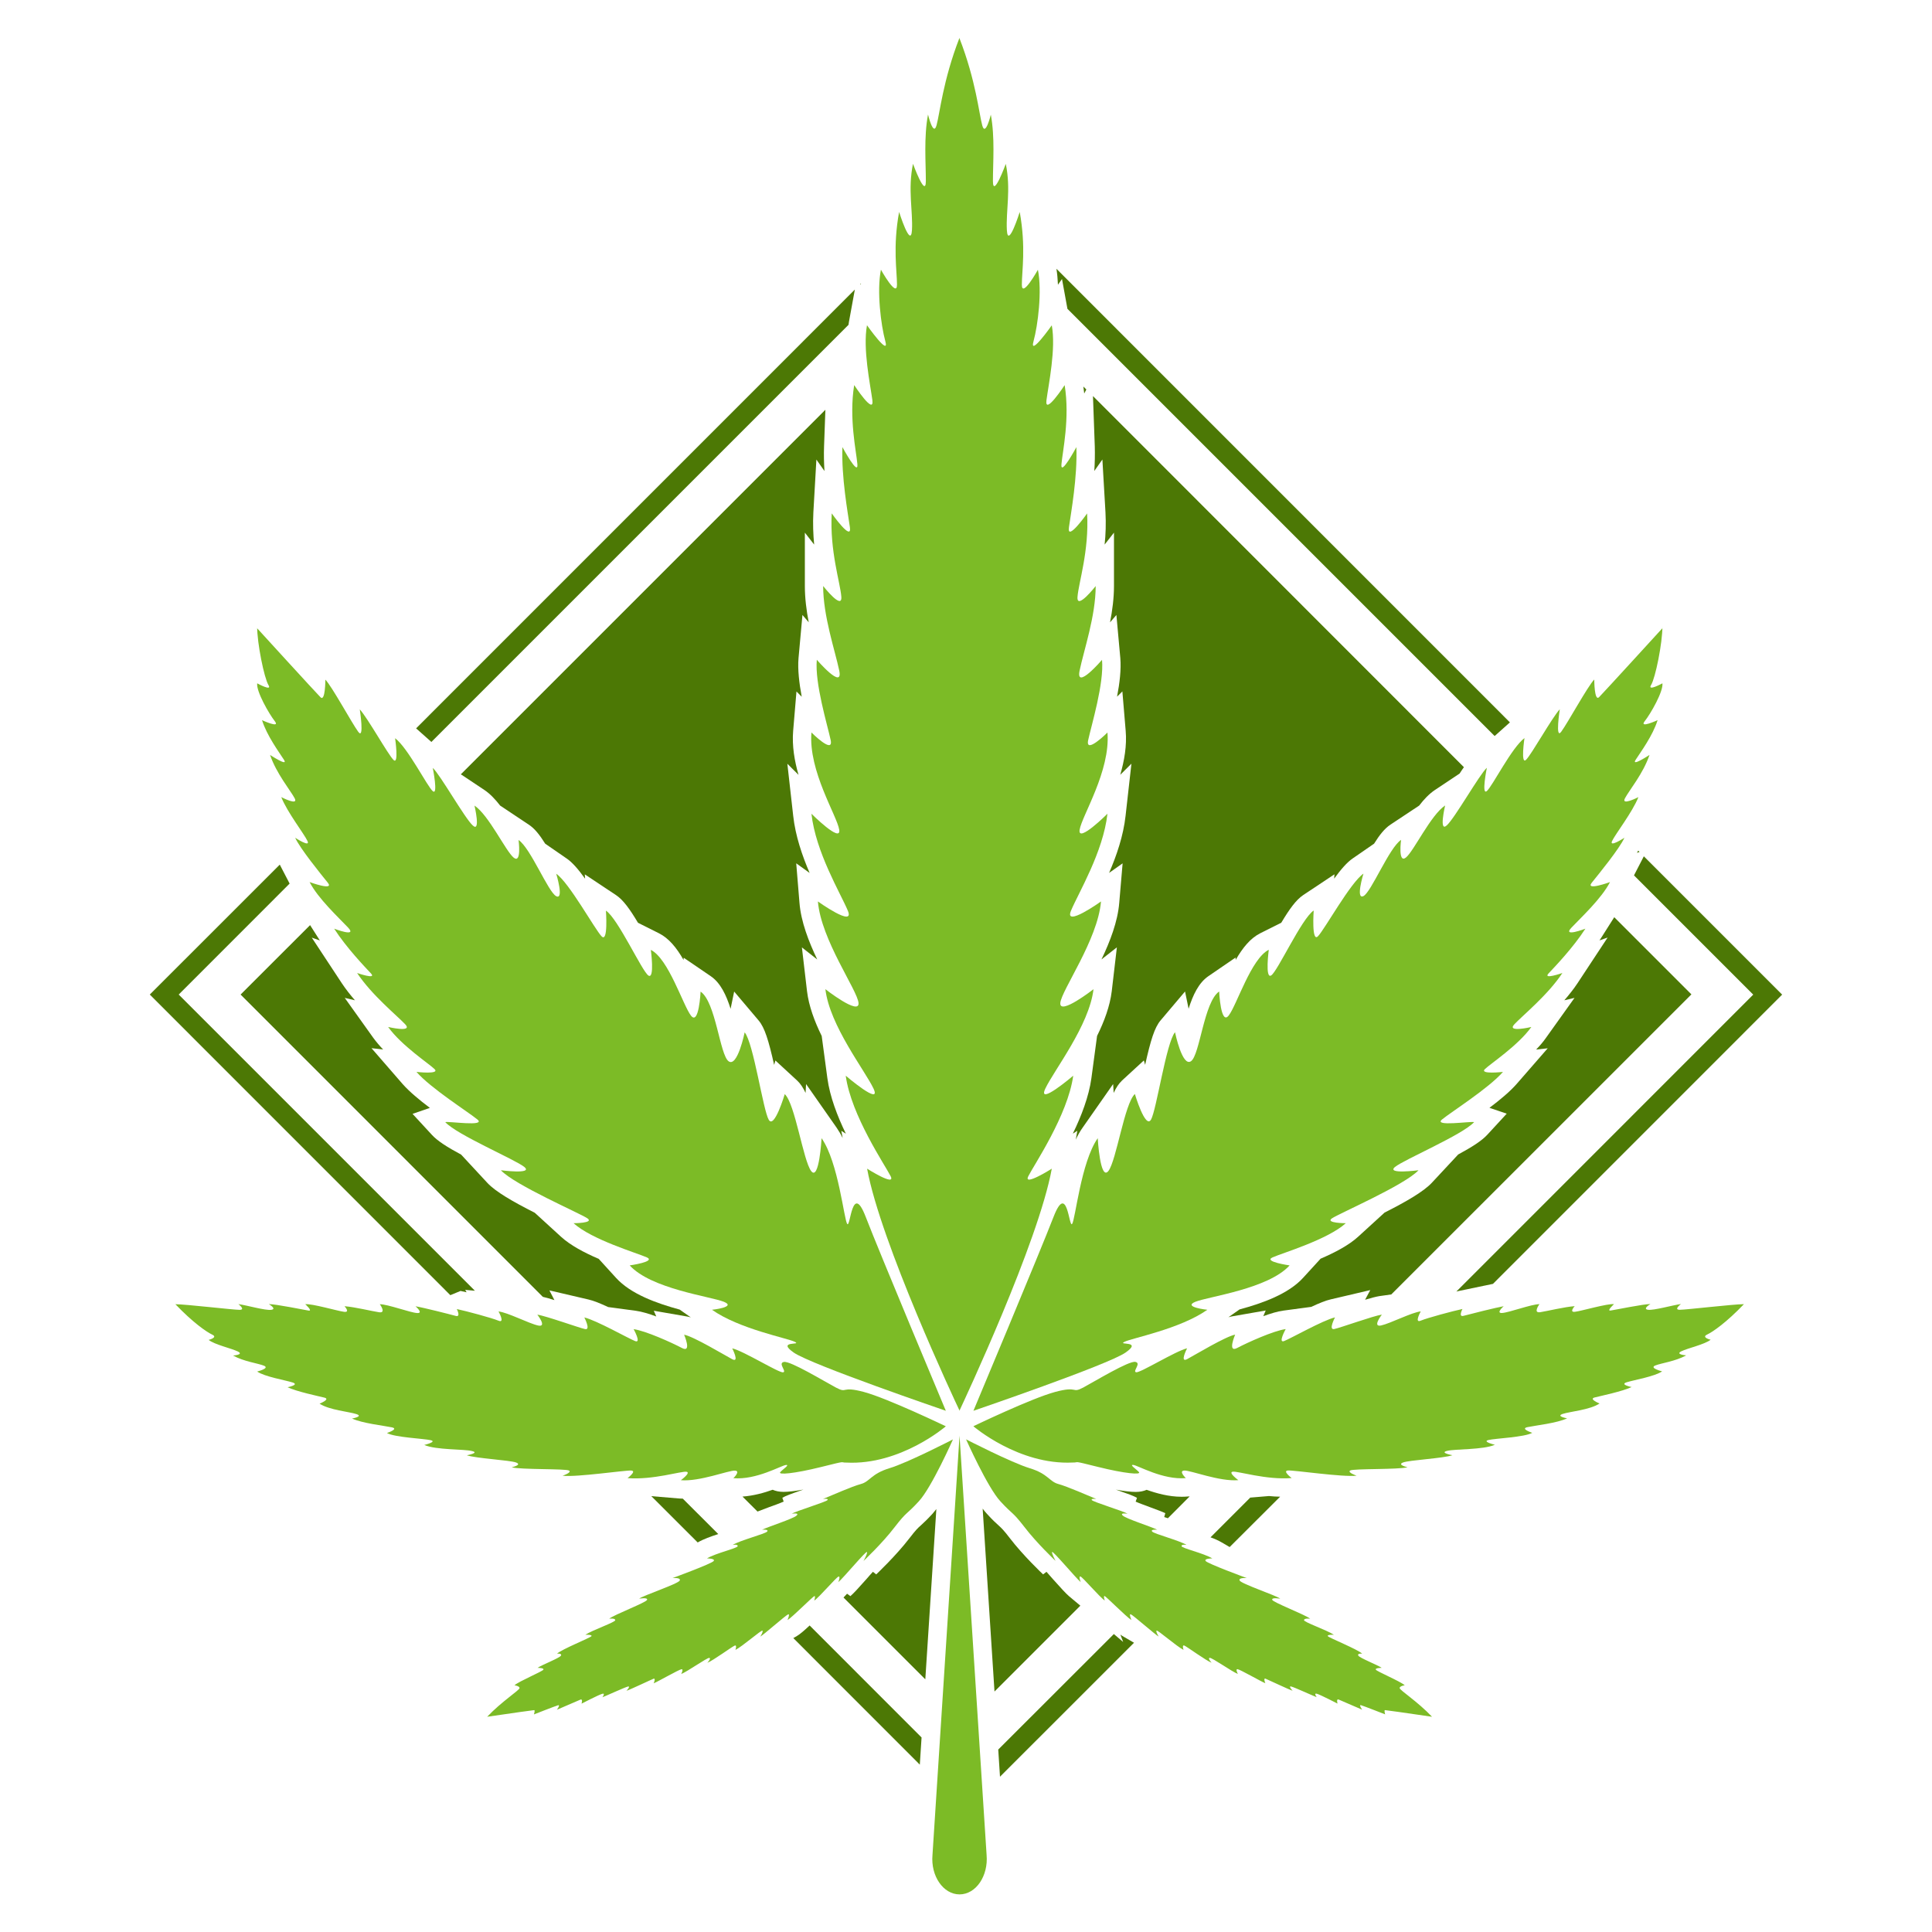 <?xml version="1.0" encoding="utf-8"?>
<!-- Generator: Adobe Illustrator 16.0.0, SVG Export Plug-In . SVG Version: 6.00 Build 0)  -->
<!DOCTYPE svg PUBLIC "-//W3C//DTD SVG 1.1//EN" "http://www.w3.org/Graphics/SVG/1.1/DTD/svg11.dtd">
<svg version="1.1" id="Calque_1" xmlns="http://www.w3.org/2000/svg" xmlns:xlink="http://www.w3.org/1999/xlink" x="0px" y="0px"
	 width="32px" height="32px" viewBox="0 0 32 32" enable-background="new 0 0 32 32" xml:space="preserve">
<g>
	<g>
		<g>
			<path fill="#4C7805" d="M17.498,4.452c0.013,0.083,0.021,0.171,0.025,0.264l0.067-0.095l0.09,0.494l7.076,7.076l0.253-0.226
				L17.498,4.452z"/>
			<path fill="#4C7805" d="M27.156,14.11l-0.022-0.021c-0.007,0.013-0.013,0.023-0.021,0.037L27.156,14.11z"/>
			<path fill="#4C7805" d="M11.309,24.822c-0.019-0.001-0.038-0.001-0.057-0.002l-0.464-0.039l0.768,0.767
				c0.095-0.056,0.222-0.101,0.341-0.139L11.309,24.822z"/>
			<path fill="#4C7805" d="M18.587,27.095c-0.011-0.007-0.02-0.014-0.03-0.021l0.046,0.122l-0.154-0.131l-1.915,1.913l0.029,0.45
				l2.22-2.219L18.587,27.095z"/>
			<path fill="#4C7805" d="M13.41,26.923c-0.095,0.089-0.156,0.141-0.207,0.172l-0.063,0.037l2.095,2.096l0.029-0.45L13.41,26.923z"
				/>
			<path fill="#4C7805" d="M21.019,24.779l-0.311,0.026l-0.658,0.658c0.068,0.024,0.132,0.053,0.185,0.084l0.132,0.077l0.836-0.834
				C21.14,24.789,21.078,24.785,21.019,24.779z"/>
			<path fill="#4C7805" d="M27.064,14.499l1.975,1.975l-4.917,4.918c0.015-0.004,0.027-0.006,0.039-0.009l0.567-0.118l4.79-4.791
				l-2.291-2.291L27.064,14.499z"/>
			<path fill="#4C7805" d="M7.628,21.382c0.027,0.005,0.061,0.013,0.1,0.022l-0.023-0.04l0.161,0.015L2.96,16.473l1.837-1.838
				l-0.163-0.314l-2.153,2.152l4.978,4.979L7.628,21.382z"/>
			<path fill="#4C7805" d="M14.259,4.715c0-0.007,0-0.014,0.001-0.021L14.25,4.704L14.259,4.715z"/>
			<path fill="#4C7805" d="M7.145,12.289l6.909-6.909c0.002-0.016,0.004-0.032,0.007-0.048l0.098-0.536l-7.267,7.268L7.145,12.289z"
				/>
		</g>
	</g>
	<g>
		<g>
			<path fill="#4C7805" d="M17.958,6.518l0.035-0.067l-0.049-0.049C17.949,6.441,17.954,6.479,17.958,6.518z"/>
			<path fill="#4C7805" d="M22.404,14.219l0.355-0.245c0.092-0.147,0.175-0.252,0.272-0.316l0.475-0.315
				c0.079-0.104,0.166-0.194,0.256-0.255l0.413-0.275c0.026-0.041,0.051-0.076,0.072-0.106L18.103,6.56l0.03,0.833
				c0.004,0.134,0.001,0.272-0.008,0.408l0.134-0.19l0.051,0.873c0.01,0.188,0.004,0.369-0.014,0.536l0.155-0.198v0.884
				c0,0.201-0.027,0.405-0.065,0.602l0.105-0.122l0.065,0.715c0.016,0.186-0.011,0.414-0.054,0.638l0.088-0.087l0.055,0.655
				c0.021,0.243-0.023,0.493-0.09,0.726l0.185-0.184l-0.097,0.863c-0.036,0.329-0.148,0.658-0.273,0.946l0.224-0.158l-0.056,0.655
				c-0.025,0.309-0.152,0.639-0.294,0.936l0.255-0.2l-0.085,0.727c-0.03,0.246-0.124,0.5-0.243,0.74l-0.094,0.7
				c-0.042,0.304-0.166,0.628-0.308,0.919l0.075-0.048l-0.026,0.147c0.034-0.073,0.071-0.139,0.114-0.199l0.505-0.722l0.009,0.147
				c0.04-0.087,0.085-0.155,0.139-0.206l0.361-0.332l0.021,0.073c0.092-0.408,0.155-0.617,0.256-0.736l0.405-0.479l0.059,0.286
				c0.072-0.229,0.167-0.429,0.327-0.539l0.451-0.309l0.002,0.038c0.118-0.204,0.244-0.358,0.406-0.44l0.349-0.175
				c0.137-0.229,0.246-0.379,0.362-0.457l0.519-0.345l-0.005,0.072C22.21,14.399,22.31,14.284,22.404,14.219z"/>
			<path fill="#4C7805" d="M17.705,26.437c-0.053-0.046-0.134-0.135-0.261-0.277c-0.034-0.039-0.075-0.085-0.111-0.126l-0.056,0.043
				c-0.014-0.013-0.33-0.312-0.55-0.599c-0.107-0.14-0.139-0.167-0.188-0.213c-0.044-0.039-0.098-0.088-0.192-0.191
				c-0.022-0.024-0.047-0.054-0.071-0.086l0.196,3.029l1.422-1.422L17.705,26.437z"/>
			<path fill="#4C7805" d="M15.444,25.074c-0.096,0.104-0.15,0.152-0.192,0.191c-0.052,0.046-0.081,0.073-0.189,0.213
				c-0.22,0.287-0.537,0.586-0.55,0.599l-0.055-0.043c-0.037,0.041-0.079,0.087-0.111,0.125c-0.128,0.144-0.208,0.232-0.262,0.278
				l-0.055-0.04c-0.018,0.02-0.039,0.041-0.059,0.063l1.355,1.355l0.183-2.82C15.486,25.024,15.464,25.051,15.444,25.074z"/>
			<path fill="#4C7805" d="M13.671,6.787l-6.038,6.038l0.395,0.263c0.09,0.061,0.175,0.151,0.256,0.255l0.473,0.315
				c0.098,0.064,0.181,0.169,0.273,0.316l0.355,0.245c0.095,0.064,0.194,0.18,0.306,0.335l-0.005-0.072l0.519,0.345
				c0.117,0.078,0.226,0.229,0.362,0.457l0.349,0.175c0.162,0.082,0.289,0.236,0.406,0.441l0.002-0.037l0.45,0.307
				c0.16,0.11,0.255,0.311,0.327,0.539l0.059-0.286l0.405,0.479c0.101,0.119,0.165,0.328,0.257,0.736l0.021-0.073l0.36,0.332
				c0.055,0.051,0.099,0.119,0.14,0.205l0.008-0.147l0.506,0.723c0.036,0.052,0.07,0.11,0.1,0.172l-0.022-0.12l0.075,0.047
				c-0.141-0.291-0.265-0.614-0.306-0.918l-0.094-0.7c-0.118-0.24-0.213-0.494-0.243-0.74l-0.085-0.727l0.254,0.2
				c-0.142-0.297-0.269-0.627-0.294-0.936l-0.054-0.657l0.222,0.16c-0.124-0.288-0.236-0.617-0.272-0.946l-0.097-0.863l0.185,0.184
				c-0.067-0.232-0.109-0.481-0.089-0.726l0.055-0.655l0.087,0.087c-0.042-0.225-0.069-0.453-0.053-0.638l0.065-0.716l0.104,0.121
				c-0.038-0.196-0.064-0.4-0.064-0.6V8.822l0.154,0.198c-0.016-0.167-0.023-0.347-0.013-0.535l0.05-0.873l0.134,0.19
				c-0.009-0.136-0.012-0.274-0.007-0.408L13.671,6.787z"/>
			<path fill="#4C7805" d="M19.669,24.787c-0.031,0.003-0.065,0.004-0.099,0.004c-0.21,0-0.415-0.057-0.578-0.115
				c-0.048,0.021-0.107,0.035-0.182,0.035c-0.078,0-0.191-0.013-0.327-0.038c0.001,0.001,0.002,0.001,0.003,0.001
				c0.206,0.072,0.29,0.102,0.346,0.135l-0.022,0.063c0.063,0.028,0.178,0.069,0.244,0.094c0.119,0.044,0.194,0.072,0.247,0.097
				l-0.018,0.064c0.019,0.005,0.04,0.014,0.061,0.02l0.361-0.362L19.669,24.787z"/>
			<path fill="#4C7805" d="M26.513,15.545c-0.008,0.011-0.014,0.021-0.021,0.031l0.135-0.047l-0.497,0.754
				c-0.065,0.099-0.142,0.194-0.22,0.285l0.169-0.04l-0.47,0.658c-0.048,0.07-0.105,0.135-0.166,0.198l0.192-0.021l-0.514,0.59
				c-0.11,0.126-0.278,0.266-0.451,0.396l0.286,0.097l-0.318,0.345c-0.093,0.103-0.257,0.207-0.486,0.331l-0.436,0.468
				c-0.136,0.146-0.423,0.312-0.783,0.494l-0.438,0.4c-0.153,0.14-0.379,0.259-0.622,0.364l-0.288,0.315
				c-0.244,0.269-0.672,0.422-1.054,0.525l-0.185,0.13c0.021-0.006,0.041-0.012,0.061-0.015l0.557-0.097l-0.04,0.094
				c0.12-0.044,0.238-0.08,0.331-0.092l0.463-0.062c0.13-0.061,0.24-0.106,0.326-0.125l0.652-0.153l-0.086,0.16
				c0.104-0.031,0.181-0.051,0.235-0.06l0.199-0.028l4.971-4.97l-1.278-1.278L26.513,15.545z"/>
			<path fill="#4C7805" d="M8.991,21.48c0.051,0.011,0.114,0.029,0.192,0.054L9.1,21.373l0.647,0.151
				c0.085,0.019,0.195,0.064,0.326,0.125l0.461,0.062c0.095,0.013,0.215,0.049,0.336,0.094l-0.041-0.095l0.554,0.096
				c0.019,0.003,0.039,0.008,0.06,0.015l-0.185-0.13c-0.382-0.104-0.81-0.257-1.054-0.525l-0.287-0.315
				c-0.244-0.105-0.469-0.225-0.622-0.364l-0.438-0.4c-0.361-0.183-0.648-0.348-0.784-0.494l-0.435-0.469
				c-0.23-0.123-0.395-0.228-0.487-0.33l-0.318-0.345L7.12,18.35c-0.173-0.13-0.341-0.27-0.452-0.396l-0.515-0.593l0.193,0.022
				c-0.061-0.063-0.117-0.13-0.166-0.197l-0.47-0.658l0.169,0.04c-0.079-0.091-0.154-0.187-0.219-0.285L5.164,15.53l0.134,0.047
				c-0.007-0.01-0.013-0.021-0.02-0.031l-0.142-0.223l-1.151,1.15L8.991,21.48z"/>
			<path fill="#4C7805" d="M12.98,24.871l-0.022-0.063c0.056-0.033,0.139-0.063,0.346-0.135c0,0,0.001,0,0.002-0.001
				c-0.136,0.025-0.25,0.038-0.327,0.038c-0.075,0-0.134-0.014-0.181-0.035c-0.143,0.051-0.318,0.1-0.5,0.113l0.249,0.248
				c0.047-0.019,0.107-0.042,0.189-0.072C12.804,24.94,12.917,24.899,12.98,24.871z"/>
		</g>
	</g>
	<g>
		<path fill="#7CBB26" d="M13.44,13.478c0.071,0.638,0.478,1.31,0.602,1.604c0.125,0.292-0.495-0.151-0.495-0.151
			c0.053,0.637,0.655,1.469,0.673,1.682c0.017,0.213-0.549-0.229-0.549-0.229c0.071,0.603,0.655,1.346,0.797,1.646
			c0.141,0.301-0.46-0.213-0.46-0.213c0.088,0.656,0.655,1.487,0.744,1.665c0.088,0.178-0.39-0.125-0.39-0.125
			c0.223,1.219,1.451,3.84,1.529,4.003v0.008c0,0,0-0.001,0.001-0.003c0.001,0.002,0.002,0.003,0.002,0.003v-0.008
			c0.076-0.163,1.305-2.784,1.527-4.003c0,0-0.479,0.303-0.389,0.125c0.088-0.178,0.654-1.009,0.744-1.665
			c0,0-0.603,0.514-0.462,0.213c0.142-0.301,0.727-1.044,0.798-1.646c0,0-0.566,0.442-0.55,0.229
			c0.019-0.213,0.62-1.045,0.674-1.682c0,0-0.62,0.443-0.496,0.151c0.123-0.294,0.531-0.966,0.603-1.604
			c0,0-0.496,0.495-0.461,0.266c0.036-0.23,0.513-0.974,0.461-1.611c0,0-0.373,0.372-0.319,0.124
			c0.054-0.248,0.265-0.938,0.229-1.328c0,0-0.441,0.514-0.371,0.177c0.07-0.337,0.266-0.903,0.266-1.399
			c0,0-0.319,0.408-0.301,0.178c0.017-0.23,0.194-0.762,0.159-1.381c0,0-0.337,0.479-0.301,0.23
			c0.035-0.248,0.142-0.832,0.123-1.328c0,0-0.266,0.496-0.247,0.283c0.018-0.212,0.142-0.761,0.053-1.31
			c0,0-0.336,0.514-0.301,0.248c0.035-0.265,0.159-0.85,0.088-1.239c0,0-0.376,0.532-0.303,0.266
			c0.073-0.266,0.144-0.832,0.073-1.186c0,0-0.266,0.478-0.266,0.248c0-0.23,0.07-0.62-0.035-1.205c0,0-0.195,0.62-0.213,0.301
			c-0.018-0.319,0.07-0.673-0.018-1.098c0,0-0.213,0.584-0.213,0.283c0-0.301,0.035-0.726-0.035-1.098c0,0-0.089,0.372-0.142,0.178
			s-0.105-0.741-0.377-1.443v-0.01c-0.001,0.001-0.001,0.003-0.002,0.005C15.89,0.625,15.89,0.624,15.89,0.622v0.01
			c-0.272,0.702-0.324,1.249-0.378,1.443c-0.053,0.194-0.141-0.178-0.141-0.178C15.3,2.27,15.335,2.695,15.335,2.996
			c0,0.301-0.213-0.283-0.213-0.283c-0.088,0.425,0,0.779-0.017,1.098c-0.019,0.318-0.213-0.301-0.213-0.301
			c-0.106,0.585-0.035,0.974-0.035,1.205c0,0.229-0.266-0.248-0.266-0.248c-0.071,0.354,0,0.92,0.073,1.186
			c0.072,0.266-0.304-0.266-0.304-0.266c-0.071,0.39,0.053,0.974,0.089,1.239c0.035,0.266-0.301-0.248-0.301-0.248
			c-0.089,0.549,0.035,1.098,0.053,1.31c0.018,0.213-0.248-0.283-0.248-0.283c-0.018,0.496,0.088,1.08,0.124,1.328
			s-0.301-0.23-0.301-0.23c-0.035,0.62,0.142,1.151,0.159,1.381c0.018,0.23-0.301-0.178-0.301-0.178
			c0,0.497,0.195,1.063,0.266,1.399c0.071,0.336-0.371-0.177-0.371-0.177c-0.036,0.39,0.176,1.08,0.229,1.328
			c0.053,0.249-0.318-0.124-0.318-0.124c-0.053,0.638,0.425,1.381,0.46,1.611C13.936,13.973,13.44,13.478,13.44,13.478z"/>
		<path fill="#7CBB26" d="M15.893,23.78l-0.448,6.942c-0.032,0.351,0.179,0.655,0.448,0.655l0,0c0.271,0,0.479-0.305,0.448-0.655
			L15.893,23.78z"/>
		<path fill="#7CBB26" d="M4.26,11.318c-0.018,0.133,0.195,0.504,0.292,0.628c0.097,0.125-0.212-0.018-0.212-0.018
			c0.08,0.257,0.283,0.531,0.363,0.656c0.08,0.124-0.23-0.08-0.23-0.08c0.106,0.31,0.336,0.585,0.407,0.717
			c0.07,0.133-0.221-0.018-0.221-0.018c0.097,0.248,0.38,0.61,0.434,0.727c0.053,0.114-0.204-0.054-0.204-0.054
			c0.08,0.177,0.425,0.602,0.54,0.744c0.115,0.142-0.301-0.01-0.301-0.01c0.142,0.274,0.478,0.585,0.637,0.753
			c0.16,0.169-0.23,0.019-0.23,0.019c0.204,0.317,0.513,0.638,0.61,0.742c0.098,0.106-0.23-0.008-0.23-0.008
			c0.239,0.363,0.664,0.708,0.797,0.85S6.429,17.01,6.429,17.01c0.222,0.31,0.682,0.611,0.77,0.699
			c0.089,0.09-0.301,0.045-0.301,0.045c0.239,0.274,0.859,0.664,1.009,0.788c0.15,0.123-0.479,0.026-0.532,0.044
			c0.195,0.212,1.16,0.62,1.31,0.743c0.151,0.125-0.389,0.054-0.389,0.054C8.527,19.63,9.616,20.1,9.73,20.18
			c0.115,0.08-0.23,0.08-0.23,0.08c0.301,0.273,1.054,0.495,1.213,0.566s-0.283,0.133-0.283,0.133
			c0.354,0.389,1.336,0.514,1.558,0.602c0.221,0.089-0.195,0.133-0.195,0.133c0.452,0.319,1.249,0.469,1.372,0.531
			c0.125,0.062-0.31-0.026-0.018,0.178c0.292,0.203,2.519,0.964,2.519,0.964s-1.103-2.629-1.328-3.214
			c-0.226-0.584-0.252,0.187-0.305,0.12s-0.146-1.022-0.425-1.421c0,0-0.04,0.717-0.172,0.545c-0.133-0.174-0.266-1.116-0.438-1.275
			c0,0-0.173,0.584-0.265,0.425c-0.094-0.158-0.253-1.274-0.399-1.448c0,0-0.119,0.585-0.266,0.479
			c-0.146-0.106-0.212-0.981-0.464-1.154c0,0-0.027,0.571-0.16,0.397c-0.132-0.172-0.371-0.942-0.664-1.088
			c0,0,0.066,0.491-0.04,0.425c-0.105-0.067-0.504-0.944-0.704-1.075c0,0,0.04,0.544-0.073,0.424
			c-0.113-0.119-0.538-0.89-0.75-1.035c0,0,0.133,0.438,0,0.372c-0.133-0.067-0.425-0.798-0.624-0.931c0,0,0.053,0.398-0.08,0.293
			c-0.132-0.106-0.412-0.704-0.65-0.863c0,0,0.106,0.451-0.027,0.331c-0.133-0.119-0.544-0.849-0.664-0.955c0,0,0.093,0.464,0,0.385
			c-0.093-0.08-0.412-0.718-0.624-0.877c0,0,0.066,0.451-0.027,0.359c-0.093-0.093-0.425-0.691-0.558-0.837
			c0,0,0.08,0.518-0.026,0.371c-0.106-0.145-0.438-0.756-0.544-0.863c0,0,0,0.372-0.08,0.292c-0.08-0.08-1.049-1.142-1.049-1.142
			l-0.001-0.035c-0.001,0.283,0.117,0.858,0.187,0.974C4.516,11.459,4.26,11.318,4.26,11.318z"/>
		<path fill="#7CBB26" d="M7.732,24.104c0.159,0.053,0.71,0.08,0.817,0.12c0.105,0.04-0.074,0.079-0.074,0.079
			c0.146,0.041,0.897,0.021,0.95,0.054c0.053,0.032-0.107,0.086-0.107,0.086c0.233,0.027,1.036-0.093,1.136-0.086
			c0.1,0.006-0.06,0.125-0.06,0.125c0.418,0.034,0.896-0.119,0.976-0.105c0.08,0.013-0.093,0.14-0.093,0.14
			c0.312,0.026,0.796-0.166,0.896-0.159c0.1,0.006-0.026,0.125-0.026,0.125c0.378,0.034,0.796-0.212,0.87-0.218
			c0.073-0.008-0.054,0.072-0.094,0.119c-0.04,0.047,0.226,0.026,0.678-0.086c0.451-0.113,0.298-0.071,0.418-0.073
			c0.897,0.046,1.647-0.601,1.647-0.601s-0.963-0.463-1.355-0.568c-0.392-0.106-0.265,0.032-0.464-0.073
			c-0.199-0.106-0.757-0.445-0.863-0.425s0.053,0.159-0.013,0.172c-0.066,0.014-0.651-0.352-0.843-0.397c0,0,0.126,0.246,0,0.18
			c-0.126-0.067-0.645-0.38-0.797-0.406c0,0,0.133,0.307-0.034,0.221c-0.166-0.088-0.604-0.286-0.802-0.313
			c0,0,0.132,0.238,0.026,0.198s-0.644-0.346-0.843-0.392c0,0,0.112,0.213,0.013,0.193c-0.1-0.021-0.651-0.22-0.791-0.239
			c0,0,0.167,0.212,0.014,0.18c-0.153-0.033-0.511-0.22-0.657-0.233c0,0,0.113,0.2,0,0.153c-0.113-0.047-0.531-0.159-0.691-0.193
			c0,0,0.073,0.14-0.02,0.113c-0.093-0.026-0.545-0.14-0.664-0.159c0,0,0.139,0.119,0.027,0.112
			c-0.113-0.006-0.485-0.146-0.618-0.146c0,0,0.113,0.152-0.013,0.133s-0.398-0.087-0.572-0.1c0,0,0.1,0.106-0.006,0.093
			c-0.106-0.013-0.538-0.14-0.644-0.126c0,0,0.133,0.119,0.053,0.105c-0.08-0.013-0.538-0.107-0.657-0.107
			c0,0,0.14,0.081,0.04,0.095c-0.1,0.013-0.399-0.075-0.544-0.095c0,0,0.126,0.095,0.02,0.095c-0.107,0-0.89-0.093-1.063-0.093
			c0.286,0.299,0.511,0.457,0.611,0.504c0.099,0.047-0.06,0.087-0.06,0.087c0.099,0.079,0.378,0.14,0.484,0.192
			c0.106,0.054-0.08,0.067-0.08,0.067c0.18,0.1,0.405,0.126,0.511,0.168c0.107,0.043-0.112,0.097-0.112,0.097
			c0.126,0.086,0.458,0.141,0.584,0.18c0.126,0.039-0.08,0.08-0.08,0.08c0.152,0.072,0.504,0.146,0.61,0.172s-0.08,0.1-0.08,0.1
			c0.16,0.106,0.491,0.133,0.611,0.173c0.12,0.04-0.073,0.073-0.073,0.073c0.166,0.079,0.531,0.119,0.658,0.146
			c0.126,0.026-0.08,0.094-0.08,0.094c0.126,0.073,0.61,0.092,0.724,0.119c0.113,0.026-0.106,0.079-0.106,0.079
			c0.199,0.086,0.658,0.066,0.79,0.101C7.951,24.064,7.732,24.104,7.732,24.104z"/>
		<path fill="#7CBB26" d="M14.733,24.318c-0.306,0.093-0.324,0.222-0.474,0.262c-0.151,0.041-0.487,0.19-0.628,0.248
			c0,0,0.097-0.014,0.075,0.018c-0.022,0.03-0.518,0.181-0.593,0.226c0,0,0.137-0.022,0.08,0.031s-0.46,0.181-0.571,0.234
			c0,0,0.119-0.01,0.084,0.031c-0.036,0.039-0.452,0.146-0.571,0.221c0,0,0.084-0.017,0.084,0.019c0,0.036-0.359,0.114-0.509,0.204
			c0,0,0.142,0,0.111,0.043c-0.031,0.044-0.682,0.283-0.682,0.283s0.141-0.013,0.12,0.04c-0.022,0.054-0.606,0.248-0.673,0.301
			c0,0,0.146-0.025,0.132,0.019c-0.013,0.044-0.54,0.243-0.628,0.313c0,0,0.097-0.013,0.101,0.023
			c0.005,0.034-0.372,0.162-0.496,0.243c0,0,0.116-0.005,0.102,0.022c-0.013,0.026-0.491,0.216-0.571,0.291
			c0,0,0.084-0.009,0.066,0.031c-0.017,0.039-0.319,0.155-0.389,0.204c0,0,0.115,0,0.097,0.03c-0.018,0.031-0.394,0.187-0.479,0.258
			c0,0,0.089,0.013,0.084,0.048c-0.004,0.036-0.297,0.222-0.536,0.474c0.451-0.066,0.761-0.11,0.779-0.11
			c0.018,0-0.004,0.071-0.004,0.071s0.354-0.139,0.398-0.151c0.045-0.014-0.018,0.074-0.018,0.074s0.346-0.149,0.39-0.168
			c0.044-0.017,0.018,0.067,0.018,0.067s0.292-0.151,0.346-0.164c0.053-0.014,0,0.058,0,0.058c0.018-0.004,0.376-0.168,0.424-0.178
			c0.049-0.008-0.026,0.071-0.026,0.071c0.066-0.021,0.403-0.182,0.447-0.199c0.044-0.018,0.004,0.075,0.004,0.075
			c0.066-0.026,0.42-0.229,0.46-0.233c0.04-0.006-0.004,0.079-0.004,0.079c0.102-0.04,0.425-0.27,0.464-0.267
			c0.04,0.005-0.031,0.081-0.031,0.081c0.093-0.035,0.407-0.266,0.452-0.284c0.044-0.018,0.013,0.071,0.013,0.071
			c0.115-0.058,0.429-0.333,0.447-0.319c0.018,0.015-0.036,0.099-0.036,0.099c0.053-0.028,0.42-0.352,0.46-0.368
			c0.04-0.019-0.009,0.094-0.009,0.094c0.089-0.055,0.425-0.398,0.448-0.398c0.021,0-0.005,0.075-0.005,0.075
			c0.084-0.055,0.368-0.391,0.403-0.398c0.036-0.009-0.004,0.093-0.004,0.093c0.089-0.076,0.46-0.522,0.474-0.5
			s-0.057,0.149-0.057,0.149s0.311-0.291,0.518-0.563c0.208-0.269,0.186-0.194,0.398-0.425c0.213-0.229,0.566-1.026,0.566-1.026
			S15.038,24.226,14.733,24.318z"/>
		<path fill="#7CBB26" d="M18.182,18.852c-0.279,0.398-0.371,1.354-0.425,1.421c-0.053,0.066-0.079-0.704-0.306-0.12
			c-0.226,0.585-1.328,3.214-1.328,3.214s2.228-0.761,2.519-0.964c0.292-0.204-0.142-0.116-0.018-0.178
			c0.124-0.063,0.921-0.212,1.373-0.531c0,0-0.417-0.044-0.196-0.133c0.223-0.088,1.205-0.213,1.559-0.602
			c0,0-0.442-0.062-0.282-0.133c0.159-0.071,0.911-0.293,1.213-0.566c0,0-0.346,0-0.23-0.08s1.204-0.55,1.434-0.797
			c0,0-0.54,0.071-0.39-0.054c0.15-0.123,1.116-0.531,1.311-0.743c-0.053-0.018-0.682,0.079-0.531-0.044
			c0.15-0.124,0.77-0.514,1.009-0.788c0,0-0.389,0.045-0.301-0.045c0.09-0.088,0.55-0.39,0.771-0.699c0,0-0.415,0.098-0.282-0.044
			c0.132-0.142,0.557-0.486,0.796-0.85c0,0-0.327,0.114-0.23,0.008c0.098-0.104,0.407-0.425,0.611-0.742c0,0-0.391,0.15-0.229-0.019
			c0.159-0.168,0.495-0.479,0.637-0.753c0,0-0.416,0.151-0.302,0.01c0.115-0.143,0.462-0.567,0.54-0.744
			c0,0-0.256,0.168-0.204,0.054c0.055-0.116,0.338-0.479,0.436-0.727c0,0-0.293,0.15-0.222,0.018
			c0.07-0.132,0.301-0.407,0.406-0.717c0,0-0.31,0.204-0.229,0.08c0.08-0.125,0.284-0.399,0.363-0.656c0,0-0.311,0.143-0.214,0.018
			c0.099-0.124,0.311-0.495,0.294-0.628c0,0-0.258,0.141-0.187,0.026c0.07-0.115,0.188-0.691,0.187-0.974v0.035
			c0,0-0.97,1.062-1.049,1.142c-0.08,0.08-0.08-0.292-0.08-0.292c-0.106,0.106-0.439,0.718-0.546,0.863
			c-0.105,0.146-0.025-0.371-0.025-0.371c-0.133,0.146-0.465,0.744-0.558,0.837c-0.094,0.092-0.027-0.359-0.027-0.359
			c-0.212,0.159-0.531,0.797-0.623,0.877c-0.094,0.079,0-0.385,0-0.385c-0.12,0.106-0.531,0.836-0.665,0.955
			c-0.133,0.12-0.026-0.331-0.026-0.331c-0.239,0.159-0.519,0.757-0.65,0.863c-0.133,0.105-0.08-0.293-0.08-0.293
			c-0.199,0.133-0.492,0.863-0.623,0.931c-0.134,0.065,0-0.372,0-0.372c-0.213,0.146-0.639,0.916-0.751,1.035
			c-0.112,0.12-0.073-0.424-0.073-0.424c-0.199,0.131-0.598,1.008-0.704,1.075c-0.105,0.066-0.04-0.425-0.04-0.425
			c-0.292,0.146-0.53,0.916-0.663,1.088c-0.133,0.174-0.159-0.397-0.159-0.397c-0.252,0.173-0.319,1.048-0.465,1.154
			c-0.146,0.106-0.266-0.479-0.266-0.479c-0.146,0.174-0.307,1.29-0.398,1.448c-0.094,0.159-0.267-0.425-0.267-0.425
			c-0.172,0.159-0.306,1.102-0.438,1.275C18.221,19.569,18.182,18.852,18.182,18.852z"/>
		<path fill="#7CBB26" d="M28.274,22.105c0.1-0.047,0.325-0.205,0.611-0.504c-0.173,0-0.957,0.093-1.063,0.093
			c-0.107,0,0.02-0.095,0.02-0.095c-0.146,0.02-0.445,0.107-0.545,0.095c-0.1-0.014,0.04-0.095,0.04-0.095
			c-0.119,0-0.577,0.095-0.657,0.107c-0.08,0.014,0.053-0.105,0.053-0.105c-0.105-0.014-0.537,0.113-0.644,0.126
			c-0.106,0.014-0.007-0.093-0.007-0.093c-0.173,0.013-0.445,0.08-0.571,0.1s-0.013-0.133-0.013-0.133
			c-0.133,0-0.505,0.14-0.618,0.146c-0.112,0.007,0.026-0.112,0.026-0.112c-0.118,0.02-0.57,0.133-0.664,0.159
			c-0.093,0.026-0.019-0.113-0.019-0.113c-0.16,0.034-0.577,0.146-0.691,0.193c-0.112,0.047,0-0.153,0-0.153
			c-0.146,0.014-0.505,0.2-0.657,0.233c-0.152,0.032,0.013-0.18,0.013-0.18c-0.139,0.02-0.69,0.219-0.789,0.239
			c-0.101,0.02,0.013-0.193,0.013-0.193c-0.199,0.046-0.737,0.352-0.843,0.392c-0.106,0.04,0.026-0.198,0.026-0.198
			c-0.199,0.026-0.638,0.225-0.804,0.313c-0.166,0.086-0.033-0.221-0.033-0.221c-0.153,0.026-0.671,0.339-0.796,0.406
			c-0.127,0.066,0-0.18,0-0.18c-0.193,0.046-0.778,0.411-0.844,0.397c-0.066-0.013,0.093-0.151-0.013-0.172
			c-0.106-0.021-0.665,0.318-0.863,0.425c-0.2,0.105-0.073-0.033-0.466,0.073c-0.392,0.105-1.354,0.568-1.354,0.568
			s0.751,0.646,1.646,0.601c0.12,0.002-0.032-0.04,0.419,0.073c0.451,0.112,0.717,0.133,0.678,0.086
			c-0.041-0.047-0.166-0.127-0.094-0.119c0.073,0.006,0.492,0.252,0.87,0.218c0,0-0.126-0.119-0.026-0.125
			c0.099-0.007,0.584,0.186,0.896,0.159c0,0-0.174-0.127-0.094-0.14c0.079-0.014,0.558,0.14,0.977,0.105
			c0,0-0.159-0.119-0.061-0.125c0.101-0.007,0.903,0.113,1.137,0.086c0,0-0.16-0.054-0.106-0.086
			c0.053-0.033,0.804-0.013,0.949-0.054c0,0-0.18-0.039-0.073-0.079s0.657-0.067,0.817-0.12c0,0-0.221-0.04-0.088-0.072
			c0.134-0.034,0.592-0.015,0.791-0.101c0,0-0.219-0.053-0.105-0.079c0.112-0.027,0.597-0.046,0.724-0.119
			c0,0-0.206-0.067-0.08-0.094s0.491-0.066,0.657-0.146c0,0-0.192-0.033-0.073-0.073c0.12-0.04,0.451-0.066,0.611-0.173
			c0,0-0.187-0.073-0.08-0.1s0.458-0.1,0.611-0.172c0,0-0.206-0.041-0.08-0.08c0.127-0.039,0.458-0.094,0.585-0.18
			c0,0-0.219-0.054-0.114-0.097c0.106-0.042,0.333-0.068,0.512-0.168c0,0-0.187-0.014-0.08-0.067
			c0.106-0.053,0.386-0.113,0.486-0.192C28.335,22.192,28.175,22.152,28.274,22.105z"/>
		<path fill="#7CBB26" d="M22.94,28.325c0.018,0,0.327,0.044,0.779,0.11c-0.239-0.252-0.532-0.438-0.536-0.474
			c-0.004-0.035,0.084-0.048,0.084-0.048c-0.084-0.071-0.46-0.227-0.479-0.258c-0.017-0.03,0.098-0.03,0.098-0.03
			c-0.07-0.049-0.371-0.165-0.389-0.204c-0.019-0.04,0.065-0.031,0.065-0.031c-0.079-0.075-0.557-0.265-0.57-0.291
			c-0.014-0.027,0.102-0.022,0.102-0.022c-0.124-0.081-0.499-0.209-0.496-0.243c0.005-0.036,0.103-0.023,0.103-0.023
			c-0.089-0.07-0.616-0.27-0.629-0.313c-0.014-0.044,0.133-0.019,0.133-0.019c-0.066-0.053-0.65-0.247-0.673-0.301
			c-0.022-0.053,0.119-0.04,0.119-0.04s-0.65-0.239-0.682-0.283c-0.03-0.043,0.111-0.043,0.111-0.043
			c-0.151-0.09-0.51-0.168-0.51-0.204c0-0.035,0.084-0.019,0.084-0.019c-0.119-0.074-0.535-0.182-0.57-0.221
			c-0.036-0.041,0.084-0.031,0.084-0.031c-0.11-0.054-0.514-0.181-0.571-0.234s0.08-0.031,0.08-0.031
			c-0.075-0.045-0.572-0.195-0.593-0.226c-0.022-0.031,0.075-0.018,0.075-0.018c-0.143-0.058-0.479-0.207-0.629-0.248
			c-0.15-0.04-0.169-0.169-0.475-0.262c-0.304-0.092-1.054-0.478-1.054-0.478s0.355,0.797,0.568,1.026
			c0.211,0.23,0.189,0.156,0.398,0.425c0.207,0.271,0.517,0.563,0.517,0.563s-0.07-0.127-0.058-0.149
			c0.014-0.022,0.386,0.424,0.474,0.5c0,0-0.04-0.102-0.004-0.093c0.035,0.008,0.319,0.344,0.403,0.398c0,0-0.027-0.075-0.005-0.075
			c0.021,0,0.358,0.344,0.446,0.398c0,0-0.048-0.112-0.008-0.094c0.039,0.017,0.407,0.34,0.46,0.368c0,0-0.053-0.084-0.035-0.099
			c0.017-0.014,0.332,0.262,0.446,0.319c0,0-0.03-0.089,0.014-0.071c0.044,0.019,0.358,0.249,0.451,0.284
			c0,0-0.07-0.076-0.031-0.081c0.041-0.003,0.364,0.227,0.466,0.267c0,0-0.045-0.085-0.005-0.079c0.04,0.004,0.394,0.207,0.46,0.233
			c0,0-0.039-0.093,0.005-0.075s0.381,0.178,0.447,0.199c0,0-0.075-0.079-0.027-0.071c0.05,0.01,0.407,0.174,0.426,0.178
			c0,0-0.054-0.071,0-0.058c0.053,0.013,0.345,0.164,0.345,0.164s-0.026-0.084,0.019-0.067c0.044,0.019,0.389,0.168,0.389,0.168
			s-0.062-0.088-0.018-0.074c0.045,0.013,0.398,0.151,0.398,0.151S22.922,28.325,22.94,28.325z"/>
	</g>
</g>
</svg>
